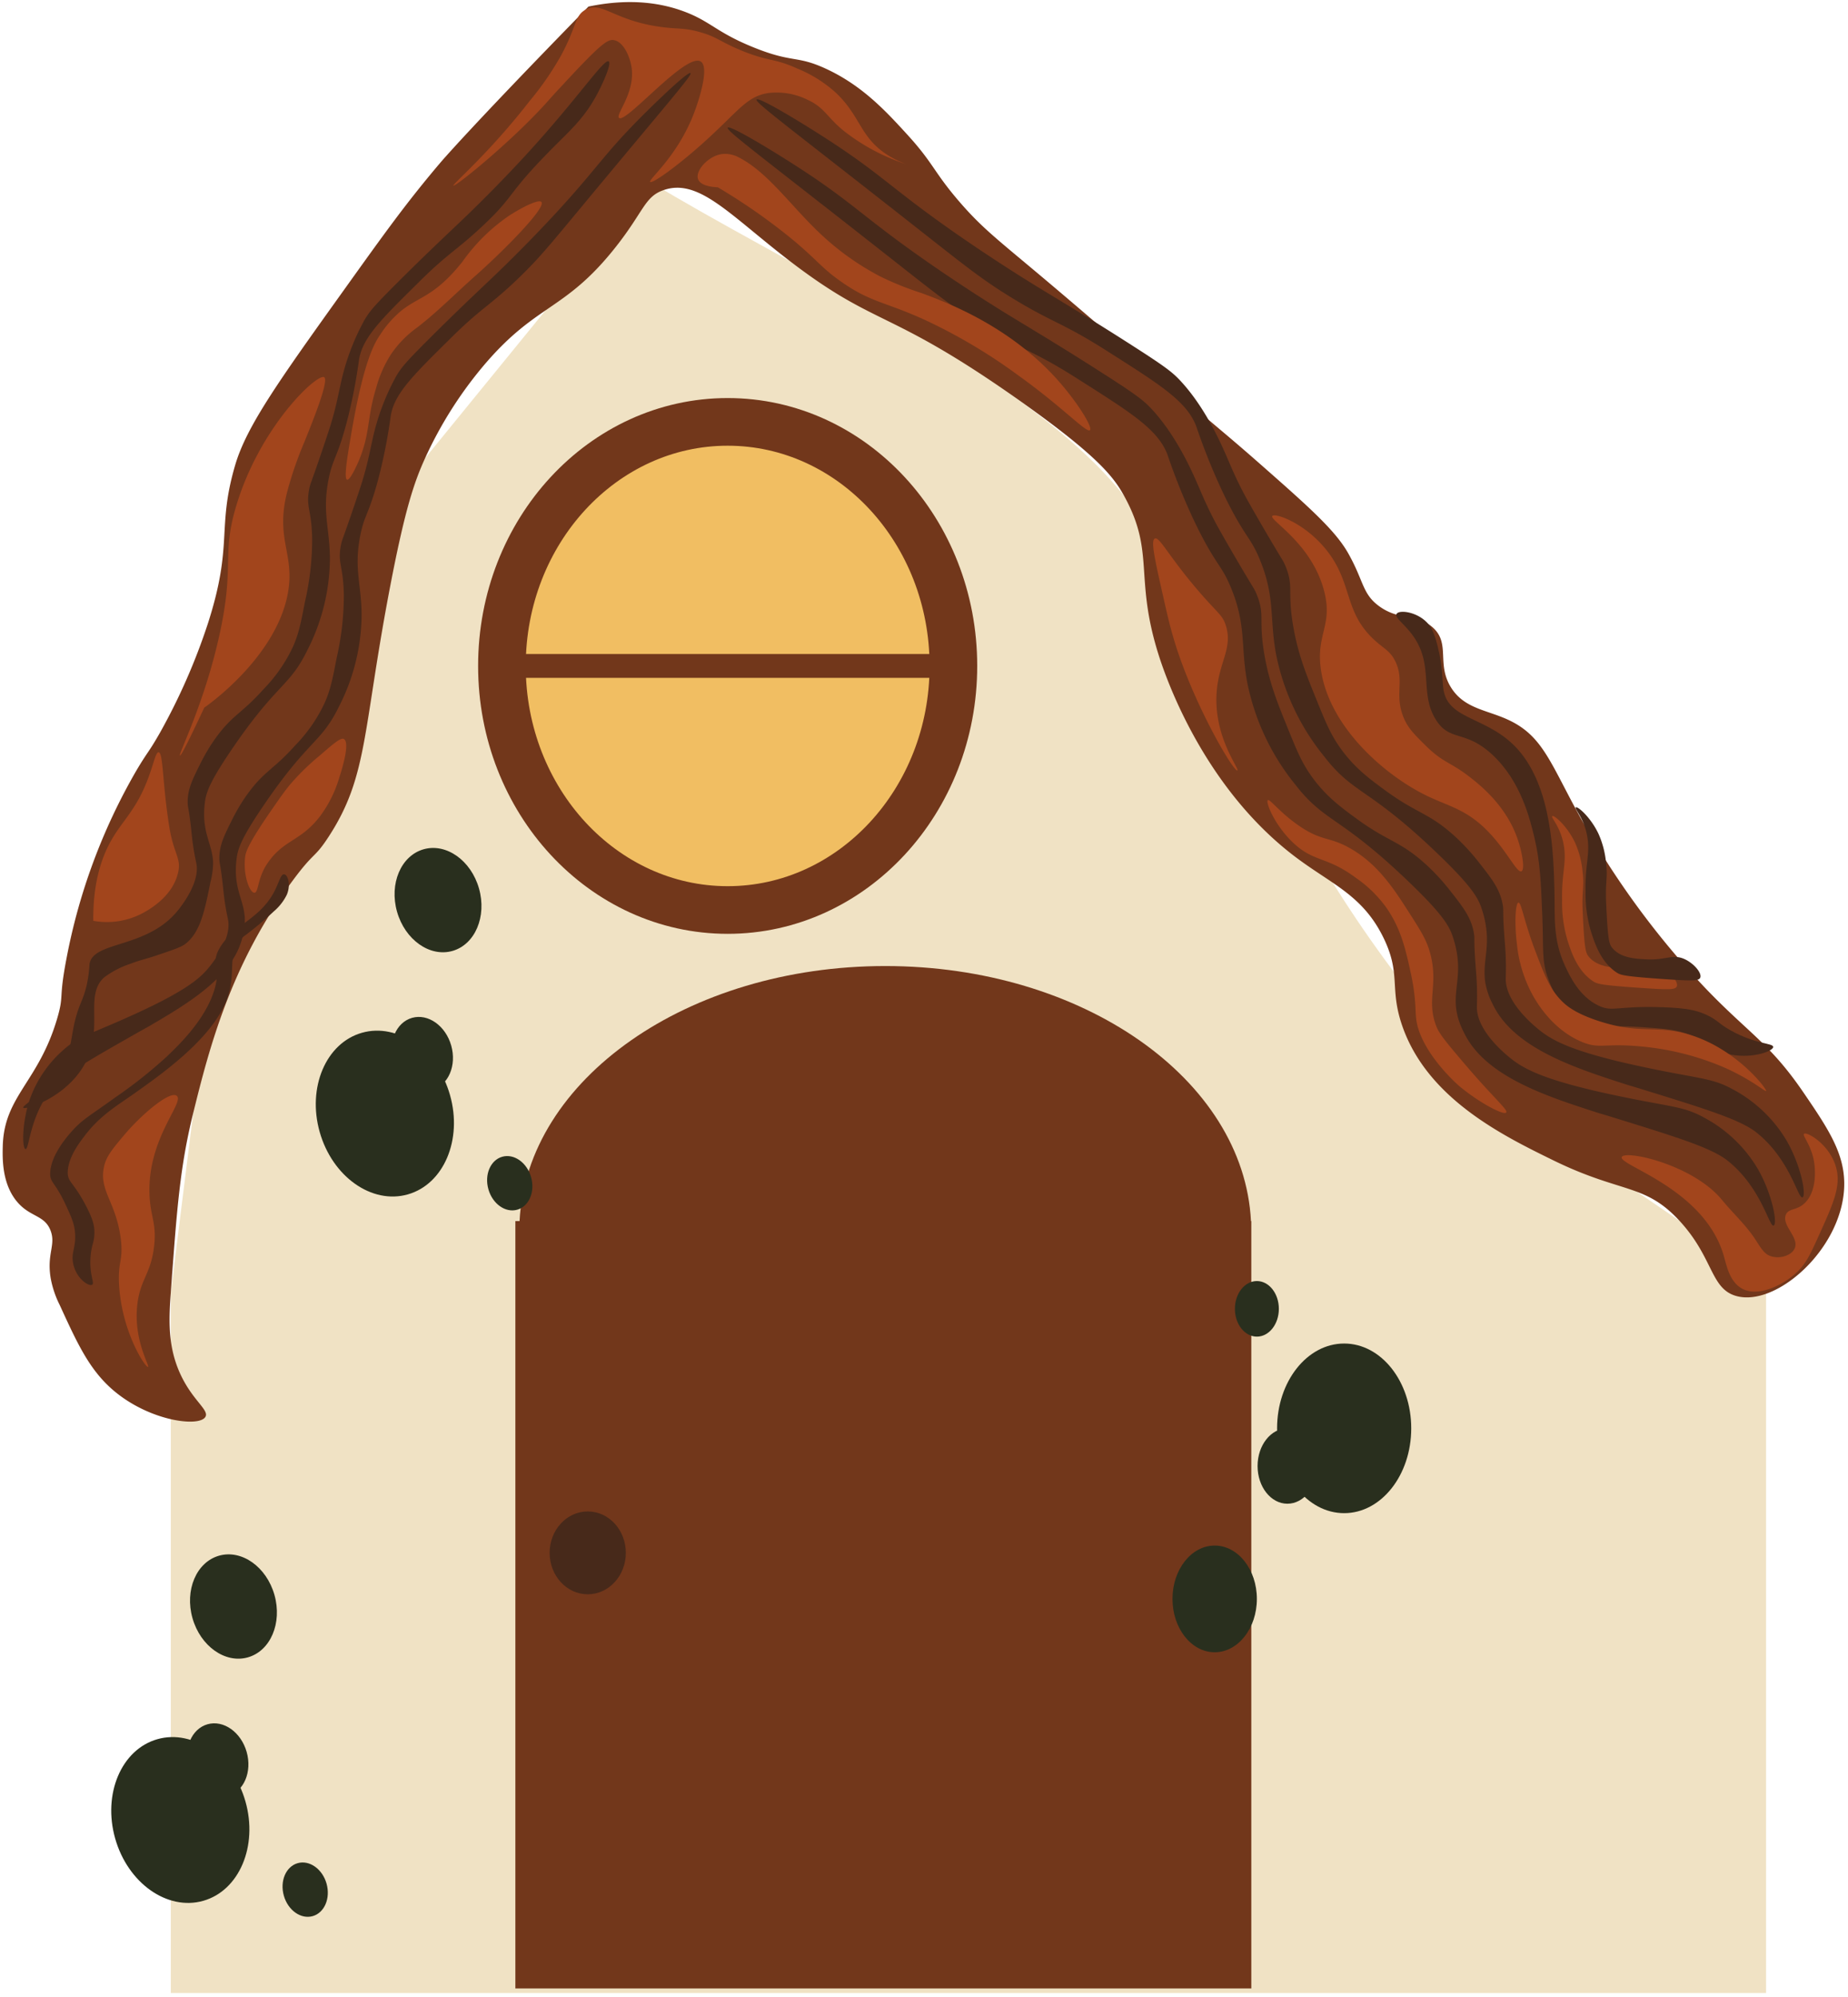 <svg xmlns="http://www.w3.org/2000/svg" width="388" height="419" fill="none" viewBox="0 0 388 419">
  <path fill="#F0E2C4" d="M136.505 38.168c27.589 16.725 70.556 36.553 93.3 59.019 25.78 25.464 27.476 60.493 64.436 108.855 27.386 35.834 61.383 47.812 76.558 65.174v146.988H35.86V271.218l16.143-129.39 84.502-103.66Z"/>
  <path fill="#72371B" d="M364.42 271.911c-5.328-1.589-4.669-8.009-11.788-15.732-7.3-7.919-12.151-5.678-26.491-12.695-10.609-5.192-26.56-13-31.787-28.391-2.656-7.823-.167-10.612-3.827-18.2-4.377-9.07-10.932-11.3-18.66-17.159-19.741-14.97-27.494-38.742-28.708-42.638-5.034-16.162-.6-21.226-7.18-33.1-2.13-3.84-5.408-8.295-22.095-20.067-27.5-19.4-29.64-15.025-48.129-29.207-12.558-9.633-19.018-17.365-26.392-14.845-4.032 1.378-4.112 4.377-10.078 11.938-10.85 13.75-16.794 11.7-28.229 25.479a84.539 84.539 0 0 0-11.793 18.823c-2.232 4.9-4.184 10.448-7.346 26.935-5.83 30.4-4.617 39.785-12.918 52.518-3.06 4.7-2.884 2.894-7.656 9.36-12.928 17.517-17.436 35.083-20.795 48.7-2.77 11.232-3.409 20.014-4.688 37.579-.423 5.8-.652 11.41 2.04 17.192 2.531 5.441 5.954 7.4 5.262 8.84-1.123 2.341-11.949 1-19.617-5.72-4.856-4.256-7.357-9.716-11.005-17.679a20.811 20.811 0 0 1-1.914-5.72c-.815-5.095 1.131-6.877 0-9.879-1.276-3.39-4.382-2.776-7.177-6.24-3.052-3.784-2.929-8.957-2.87-11.44.252-10.646 7.571-13.493 11.483-27.039 1.412-4.89.213-3.672 1.914-12.479a124.999 124.999 0 0 1 14.612-39.277c2.418-4.1 2.578-3.764 5.006-8.033a129.112 129.112 0 0 0 10.047-22.879c5.41-16.786 1.8-19.877 5.742-33.28 2.413-8.216 9.264-17.783 22.966-36.917 8.56-11.953 12.968-18.11 20.1-26.519 0 0 6.11-7.208 31.1-32.759 9.3-1.936 15.868-.54 20.1 1.04 5.6 2.093 6.75 4.376 14.642 7.55 8.221 3.309 8.869 1.592 15.022 4.41 7.728 3.538 12.73 9 17.16 13.845 5.581 6.1 5.541 7.854 11.07 14.233 4.319 4.985 7.348 7.38 15.31 14.04 12.417 10.385 24.6 21.1 36.921 31.615 2.315 1.975 5.8 4.854 10.447 8.943 10.71 9.417 16.121 14.223 18.845 19.045 3.3 5.835 2.928 8.515 6.514 11.114 4.42 3.2 8.15 1.429 11.483 4.68 3.3 3.219.7 7.268 3.349 11.959 2.767 4.894 7.664 5.012 12.44 7.28 8.2 3.9 9.017 10.8 18.182 26A178.001 178.001 0 0 0 358 207.294c9.089 9.485 13.576 11.613 20.574 21.839 5.454 7.971 8.987 13.286 8.612 20.279-.705 12.956-14.448 24.98-22.766 22.499Z"/>
  <path fill="#47291A" d="M372.405 257.156c-.943.467-2.477-7.782-9.57-13.52-3.336-2.7-10.241-4.866-23.915-9.09-3.094-.956-2.435-.718-3.845-1.171-10.985-3.53-23.423-7.684-27.741-16.778a15.24 15.24 0 0 1-1.561-4.644c-.719-4.867 1.718-8.206-.832-15.635-.789-2.3-2.519-5.014-10.173-12.247-13.754-13-16.715-11.558-22.84-19.471a49.288 49.288 0 0 1-10.048-21.32c-1.429-7.593-.156-11.866-3.349-19.759-1.939-4.791-3.006-4.7-6.7-11.959-.258-.507-.736-1.472-1.307-2.682a130.548 130.548 0 0 1-5.391-13.438c-1.994-5.374-7.8-8.917-19.139-16.12-9.057-5.75-11.015-5.653-19.617-10.918-6.085-3.725-9.515-6.473-19.138-14.04-27.623-21.72-34.808-26.954-34.449-27.56.4-.681 9.6 4.937 14.832 8.32 11.438 7.4 13.525 10.362 26.677 19.542a363.099 363.099 0 0 0 16.906 11.094c4.758 2.92 11.4 6.829 20.734 12.827 6.78 4.354 8.186 5.444 9.889 7.28 4.981 5.369 8.132 12.407 9.251 14.907 1.049 2.343 1.868 4.544 3.828 8.32.435.839 1.079 2.048 3.509 6.24 4.864 8.392 4.872 8.011 5.422 9.36 1.8 4.4.363 5.166 1.595 12.48 1 5.918 2.748 10.233 4.785 15.253 2.027 5 3.041 7.494 5.1 10.4 2.924 4.118 5.989 6.4 9.57 9.014 6.723 4.911 9.087 4.579 14.673 9.707a44.615 44.615 0 0 1 4.785 5.2c2.85 3.615 4.532 5.75 5.1 9.013.245 1.4-.052 1.073.319 6.24.14 1.941.255 3.012.319 4.854.084 2.41 0 3.934 0 4.506-.005 4.82 5.593 9.48 6.7 10.4 3.086 2.569 7.482 5.116 25.2 8.667 9.761 1.956 11.788 1.857 15.95 4.16a28.86 28.86 0 0 1 11.164 10.747c3.03 5.308 4.116 11.42 3.307 11.821Z"/>
  <path fill="#47291A" d="M378.46 251.243c-.943.467-2.477-7.781-9.569-13.519-3.336-2.7-10.242-4.866-23.916-9.09-3.094-.956-2.434-.718-3.845-1.171-10.984-3.53-23.423-7.684-27.741-16.778a15.24 15.24 0 0 1-1.561-4.644c-.718-4.867 1.718-8.207-.831-15.635-.789-2.3-2.52-5.015-10.173-12.248-13.754-13-16.715-11.557-22.841-19.471a49.29 49.29 0 0 1-10.048-21.319c-1.429-7.593-.156-11.866-3.349-19.759-1.938-4.791-3.006-4.7-6.7-11.96-.258-.507-.737-1.472-1.308-2.681a130.595 130.595 0 0 1-5.391-13.438c-1.994-5.375-7.795-8.918-19.138-16.119-9.058-5.75-11.015-5.654-19.617-10.92-6.086-3.725-9.516-6.473-19.139-14.04-27.622-21.72-34.808-26.953-34.449-27.558.4-.682 9.6 4.936 14.832 8.319 11.438 7.4 13.525 10.36 26.677 19.542a364.184 364.184 0 0 0 16.906 11.093c4.758 2.92 11.4 6.83 20.735 12.827 6.779 4.354 8.185 5.444 9.889 7.28 4.98 5.369 8.131 12.407 9.25 14.907 1.05 2.344 1.868 4.545 3.828 8.32.436.839 1.08 2.049 3.509 6.24 4.864 8.393 4.873 8.012 5.423 9.36 1.8 4.4.362 5.167 1.6 12.48 1 5.919 2.748 10.233 4.785 15.254 2.027 5 3.04 7.494 5.1 10.4 2.923 4.118 5.989 6.4 9.569 9.013 6.723 4.912 9.087 4.58 14.674 9.707a44.954 44.954 0 0 1 4.785 5.2c2.849 3.616 4.532 5.751 5.1 9.014.244 1.4-.053 1.073.318 6.24.14 1.941.256 3.012.319 4.853.084 2.411 0 3.935 0 4.507 0 4.82 5.593 9.479 6.7 10.4 3.086 2.569 7.482 5.116 25.2 8.667 9.76 1.956 11.787 1.857 15.949 4.16a28.86 28.86 0 0 1 11.165 10.746c3.031 5.309 4.113 11.42 3.303 11.821Z"/>
  <path fill="#47291A" d="M372.296 219.681c0 .943-4.892 2.725-9.888 1.387-3.248-.869-3.5-2.242-7.337-3.813-2.974-1.218-5.532-1.407-10.527-1.734-8.615-.564-9.264.73-12.122-.693-4.7-2.338-6.716-7.71-7.336-9.36-1.463-3.888-.97-6.075-1.276-13.52-.28-6.8-.459-11.139-1.595-15.947-.959-4.059-2.852-12.068-8.932-17.68-5.734-5.293-8.833-2.583-11.8-7.28-3.618-5.722-.208-11.626-5.1-18.027-1.677-2.193-3.541-3.414-3.19-4.16.441-.939 4.128-.567 6.379 1.733.906.926 1.53 2.114 2.233 4.854 1.224 4.767.949 7.46 1.276 9.36 1.11 6.436 9.434 5.512 15.631 12.48 7.127 8.014 7.466 22 7.656 29.813.129 5.319-.376 9.993 2.233 15.6 1.02 2.192 2.972 6.39 7.017 8.32 3.03 1.445 3.777-.03 13.717.346 4.764.181 6.968.61 9.251 1.734 2.153 1.06 2.2 1.668 4.785 3.12 5.217 2.936 8.929 2.645 8.925 3.467Z"/>
  <path fill="#A2451C" d="M352.06 206.968c-.265.728-1.623.734-7.337.347-8.716-.591-9.411-.866-10.208-1.387-3.368-2.2-4.649-6.232-5.423-8.666a27.546 27.546 0 0 1-1.121-8.334c-.137-6.177 1.186-8.2.165-12.467-.78-3.253-2.537-4.943-2.233-5.2.372-.316 3.13 2.054 4.784 5.547a19.058 19.058 0 0 1 1.595 6.24c.369 3.012-.176 3.862 0 7.974.349 8.117.651 8.942 1.276 9.706 1.777 2.173 4.9 2.316 7.337 2.427 3.989.182 5.439-1.216 7.975 0 1.882.903 3.54 2.851 3.19 3.813Z"/>
  <path fill="#47291A" d="M356.988 205.121c-.265.728-1.623.734-7.337.347-8.716-.591-9.411-.866-10.208-1.387-3.368-2.2-4.649-6.232-5.423-8.667a27.54 27.54 0 0 1-1.121-8.333c-.137-6.177 1.186-8.2.164-12.467-.779-3.253-2.536-4.943-2.232-5.2.372-.316 3.13 2.054 4.784 5.547a19.052 19.052 0 0 1 1.595 6.24c.369 3.012-.176 3.862 0 7.973.349 8.118.651 8.943 1.276 9.707 1.776 2.173 4.9 2.315 7.337 2.427 3.988.182 5.439-1.216 7.975 0 1.879.903 3.537 2.851 3.19 3.813ZM5.341 241.115c.817.219.8-6.778 5.563-12.68 2.241-2.777 7.392-5.732 17.6-11.53 2.31-1.312 1.823-1 2.873-1.616 8.182-4.769 17.422-10.3 19.484-18.463.391-1.317.574-2.686.543-4.059-.16-4.1-2.592-6.4-1.683-12.906.282-2.013 1.247-4.526 6.233-11.745 8.96-12.974 11.523-12.307 15.195-19.819a42.826 42.826 0 0 0 4.774-19.13c0-6.443-1.654-9.713-.3-16.7.82-4.245 1.68-4.35 3.52-10.914.13-.458.364-1.328.636-2.413.966-3.923 1.72-7.896 2.262-11.9.776-4.73 4.845-8.619 12.761-16.447 6.321-6.25 7.887-6.508 13.92-12.284 4.267-4.087 6.576-6.919 13.073-14.749 18.65-22.476 23.563-27.983 23.188-28.416-.422-.487-6.876 5.68-10.515 9.34-7.961 8.008-9.172 10.782-18.226 20.536a308.148 308.148 0 0 1-11.744 11.96c-3.335 3.2-8.014 7.533-14.52 14.034-4.724 4.72-5.676 5.85-6.75 7.642a48.907 48.907 0 0 0-5.1 13.757c-.482 2.094-.8 4.031-1.79 7.45-.22.76-.549 1.858-1.848 5.7-2.6 7.687-2.663 7.378-2.9 8.573-.765 3.9.486 4.28.6 10.461a58.79 58.79 0 0 1-1.51 13.274c-.859 4.427-1.288 6.64-2.489 9.367a32.244 32.244 0 0 1-6.239 9c-4.6 5.165-6.519 5.3-10.18 10.445a38.6 38.6 0 0 0-3.016 5.067c-1.718 3.441-2.733 5.473-2.7 8.235.015 1.183.2.867.681 5.149.18 1.608.25 2.5.474 4.016.3 1.982.59 3.212.675 3.679.726 3.933-3.015 8.7-3.754 9.641-2.062 2.627-5.166 5.461-18.684 11.4-7.447 3.274-9.069 3.542-12.024 6.137a24.847 24.847 0 0 0-7.244 10.691c-1.592 4.853-1.542 10.029-.839 10.217Z"/>
  <path fill="#47291A" d="M4.888 232.432c.421.637 10.888-2.692 13.951-11.5 2.26-6.5-.758-12.4 3.005-15.819a19.097 19.097 0 0 1 5.607-2.9c2.02-.794 2.811-.854 5.423-1.733 3.462-1.165 5.192-1.747 6.061-2.427 3.126-2.444 4.013-6.822 5.266-13.017.35-1.325.533-2.689.543-4.059-.16-4.1-2.592-6.4-1.683-12.906.282-2.013 1.247-4.526 6.233-11.746 8.96-12.973 11.523-12.306 15.2-19.819a42.818 42.818 0 0 0 4.774-19.129c0-6.444-1.654-9.713-.3-16.705.82-4.244 1.68-4.349 3.52-10.913.13-.458.364-1.328.636-2.414.966-3.924 1.72-7.896 2.262-11.9.776-4.73 4.845-8.619 12.761-16.447 6.321-6.25 7.888-6.508 13.92-12.285 5.971-5.717 4.522-6.019 13.073-14.748 4.5-4.6 7.474-6.961 10.343-12.424 1.24-2.36 2.933-6.2 2.33-6.652-.967-.73-6.715 8.134-18.226 20.535a307.814 307.814 0 0 1-11.744 11.961c-3.335 3.2-8.014 7.533-14.52 14.033-4.724 4.719-5.676 5.851-6.75 7.642a48.913 48.913 0 0 0-5.1 13.758c-.482 2.094-.8 4.031-1.79 7.45-.22.76-.549 1.857-1.848 5.7-2.6 7.687-2.663 7.377-2.9 8.573-.765 3.9.486 4.279.605 10.461a58.808 58.808 0 0 1-1.51 13.274c-.859 4.426-1.288 6.64-2.489 9.366a32.24 32.24 0 0 1-6.239 9c-4.595 5.165-6.519 5.3-10.18 10.445a38.438 38.438 0 0 0-3.016 5.067c-1.718 3.441-2.733 5.473-2.7 8.235.015 1.183.2.867.681 5.148.18 1.609.25 2.5.474 4.017.295 1.982.59 3.212.675 3.679.726 3.933-3.015 8.7-3.754 9.64-6.486 8.264-17.908 6.486-18.684 11.405a28.614 28.614 0 0 1-.59 4.439 23.066 23.066 0 0 1-1.276 3.814c-1.546 3.737-1.7 6.764-2.233 9.013-1.928 8.149-10.205 12.295-9.81 12.888Zm14.47 37.144c-.67.454-3.438-1.287-4.025-4.6-.382-2.15.515-2.949.451-5.753-.05-2.173-.7-3.627-2.007-6.445-2.248-4.862-3.366-4.581-3.235-6.792.216-3.633 3.408-7.309 4.39-8.438 2.31-2.661 4.013-3.457 9.204-7.224a98.41 98.41 0 0 0 10.83-8.568c2.585-2.475 7.69-7.361 9.8-13.315 1.993-5.615-.883-5.955 1.538-9.81 2.95-4.7 8.188-5.738 11.227-11.444 1.04-1.954 1.335-3.538 1.972-3.712.8-.22 1.672 1.924.731 4.237a10.833 10.833 0 0 1-2.759 3.538 68.2 68.2 0 0 1-6.252 5.21c-4.227 3.706-1.01 7.693-4.052 14.366-3.5 7.675-13.324 14.627-18.81 18.508-3.735 2.643-7.208 4.637-10.387 8.74-1.243 1.6-3.622 4.677-3.748 7.765-.094 2.313 1.183 2 3.972 7.473 1.336 2.625 1.71 4.007 1.614 5.766-.09 1.66-.508 1.98-.744 4.059-.473 4.207.875 6.043.29 6.439Z"/>
  <path fill="#A2451C" d="M312.106 174.15c-4.45-4.435-8.113-4.992-12.76-7.28-8.67-4.269-20.259-14.315-22.01-26.347-1.095-7.518 2.605-9.259.638-16.64-2.649-9.934-11.463-14.7-10.846-15.6.5-.727 6.872 1.406 11.484 7.28 5.417 6.9 3.507 12.734 9.851 18.64 2.113 1.967 3.4 2.32 4.5 4.587 1.95 4-.152 6.811 1.6 11.44.916 2.427 2.3 3.791 4.785 6.24 3.741 3.687 5.109 3.361 9.251 6.586 2.4 1.874 7.891 6.257 10.207 13.521.808 2.531 1.375 5.867.638 6.24-.956.481-3.117-4.46-7.338-8.667Zm-69.654-61.143c-.871.459-.011 4.278 1.709 11.916.754 3.348 1.379 6.125 2.233 9.013 4.025 13.617 12.673 28.15 13.4 27.734.52-.3-5.12-7.121-4.33-16.66.52-6.263 3.427-9.056 1.888-13.81-.7-2.176-1.574-2.4-5.533-6.971-6.411-7.401-8.388-11.738-9.367-11.222ZM378.77 237.925c.565-.533 5.322 2.164 6.7 6.934 1.136 3.935-.516 7.59-3.509 14.213-1.835 4.063-2.753 6.094-4.785 7.974-3.15 2.915-8.573 5.332-11.8 3.12-2.294-1.571-2.829-4.483-3.463-6.668-4.095-14.136-22.127-18.956-21.414-20.707.629-1.545 14.931 1.541 21.049 9 2.3 2.809 5.025 5.244 7.018 8.32 1.233 1.906 1.845 2.994 3.19 3.467 1.875.66 4.5-.114 5.1-1.733.838-2.258-2.8-4.714-1.914-6.934.6-1.488 2.395-.786 4.152-2.64 2.294-2.422 1.978-6.523 1.909-7.413-.327-4.239-2.679-6.511-2.233-6.933ZM68.078 79.162c1.02.721-2.376 9.132-4.147 13.521a78.555 78.555 0 0 0-3.509 10.053c-2.829 10.424 1.6 13.355 0 21.84-2.585 13.736-17.544 23.92-17.544 23.92-3.879 8.313-4.936 10.138-5.1 10.054-.4-.2 5.081-10.733 8.293-25.307 3.267-14.821.392-16.595 3.51-27.04 4.996-16.757 17.116-28.016 18.497-27.04ZM37.136 229.968c-1.362-1.248-7.405 3.833-11.165 8.32-2.455 2.929-3.682 4.393-4.147 6.587-1.055 4.977 2.5 7.279 3.51 14.906.634 4.8-.662 4.752-.32 10.054.635 9.835 5.561 17.209 6.061 16.987.43-.191-3.135-5.665-2.233-13.174.633-5.272 2.841-6.333 3.51-12.133.558-4.855-.76-6.1-.958-10.747-.506-11.821 7.345-19.335 5.742-20.8Zm-17.548-36.751c-.092-8.4 1.942-13.7 3.828-16.987 2.374-4.143 5.188-6.289 7.656-12.827 1.226-3.249 1.622-5.608 2.233-5.547.99.1.764 6.367 2.233 15.6.9 5.633 2.471 6.519 1.914 9.36-1.068 5.444-6.574 8.311-7.724 8.91a15.95 15.95 0 0 1-10.14 1.491ZM178.13 28.202c-4.44-3.232-4.669-5.493-8.613-7.28a14.6 14.6 0 0 0-8.294-1.387c-4.4.714-6.124 3.652-12.76 9.707-6.122 5.587-11.576 9.4-11.958 8.928-.41-.507 5.587-5.2 9.088-14.128 1.26-3.216 3.314-9.833 1.594-11.094-3-2.2-15.858 13.146-17.225 11.787-.781-.776 3.693-5.5 2.552-11.093-.362-1.773-1.514-4.738-3.509-5.2-1.344-.311-2.708.6-10.208 8.666-1.778 1.914-2.667 2.87-3.19 3.467-7.714 8.808-20.122 18.754-20.415 18.374-.23-.3 7.352-6.62 15.95-17.681a62.824 62.824 0 0 0 6.7-9.706c3.316-6.193 2.8-8.208 5.029-9.49 3.468-1.993 5.908 2.265 16.025 3.6 3.573.471 4.67.124 7.974 1.04 3.667 1.017 4.171 1.958 8.613 3.814 5.93 2.476 6.9 1.581 11.8 3.813a27.375 27.375 0 0 1 8.294 5.2c5.083 4.842 4.977 9.148 10.526 12.827 1.298.85 2.69 1.548 4.147 2.08a42.304 42.304 0 0 1-12.12-6.244ZM370.8 228.924c-.142.234-2.966-2.328-8.613-4.854a57.092 57.092 0 0 0-17.863-4.506c-7.687-.71-8.534.664-12.441-1.04-5.812-2.536-8.959-7.769-9.889-9.36a28.078 28.078 0 0 1-3.509-11.094c-.525-4.069-.338-8.569.319-8.667.614-.09 1.115 3.73 3.509 10.054 1.994 5.265 3.145 8.217 5.742 10.747.889.865 2.825 2.536 7.975 4.16 7.5 2.363 10.7 1.126 15.949 2.08 11.4 2.073 19.073 12.065 18.821 12.48Z"/>
  <path fill="#A2451C" d="M228.849 90.256c-.665.715-5.658-4.758-14.992-11.44a114.985 114.985 0 0 0-19.14-11.44c-9.009-4.178-11.714-3.766-18.182-8.32-3.937-2.773-4.6-4.094-9.57-8.32a125.966 125.966 0 0 0-16.269-11.441c-.434-.01-3.609-.116-4.146-1.733-.576-1.73 2.039-4.677 4.784-5.2a5.97 5.97 0 0 1 3.828.693c5.972 3.039 10.839 10.064 16.8 15.727a55.951 55.951 0 0 0 12.865 9.234 63.123 63.123 0 0 0 8.613 3.466c5.8 2.143 18.939 7.15 29.028 18.72 3.81 4.366 6.968 9.422 6.381 10.054Zm87.403 143.174c-.453.708-5.669-2.023-9.888-5.546 0 0-5.525-4.728-7.975-10.4-1.966-4.552-.427-5.268-2.233-13.52-1.045-4.777-2.052-9.185-5.1-13.521a26.012 26.012 0 0 0-6.38-6.24c-6.161-4.571-8.722-3.223-13.078-7.28-3.958-3.686-5.9-8.578-5.423-9.013.409-.372 2.5 2.6 6.662 5.433 4.778 3.25 6.149 2.136 10.563 4.62 5.909 3.325 9.293 8.607 12.441 13.52 2.478 3.869 3.718 5.8 4.466 8.667 1.743 6.671-.911 9.642 1.276 15.254.615 1.578 2.332 3.616 5.742 7.626 6.223 7.326 9.298 9.821 8.927 10.4ZM72.225 155.083c1.375.885-.7 7.188-.957 7.973a25.733 25.733 0 0 1-4.147 8.321c-4.085 5.245-7.546 4.753-10.975 9.785-2.145 3.149-1.833 6.191-2.742 6.161-1.054-.034-2.432-3.923-1.914-7.626.116-.83.436-2.425 5.742-10.054 1.778-2.556 2.69-3.861 3.828-5.2a50.06 50.06 0 0 1 6.061-5.893c2.98-2.582 4.481-3.868 5.104-3.467Zm41.468-112.668c.864 1.29-7.8 10.073-14.035 15.6-4.042 3.58-7.862 7.477-12.122 10.746a22.24 22.24 0 0 0-5.423 5.547 25.222 25.222 0 0 0-3.189 7.28c-1.914 6.284-1.135 9.028-3.509 14.907-.246.607-1.889 4.386-2.552 4.16-.72-.245.1-5.072.957-10.053 2.567-14.88 4.77-18.585 6.06-20.454a21.932 21.932 0 0 1 4.172-4.782c3.842-3.2 7.151-3.018 13.054-10.472a38.556 38.556 0 0 1 9.889-9.706c2.343-1.509 6.182-3.543 6.698-2.773Z"/>
  <path fill="#72371B" d="M109.088 256.221c1.505-29.737 35.294-53.513 76.781-53.513 41.487 0 75.275 23.776 76.781 53.513h.072v161.028H108.206V256.221h.882Z"/>
  <path fill="#47291A" d="M123.399 334.537c4.418 0 7.999-3.892 7.999-8.693s-3.581-8.693-7.999-8.693c-4.417 0-7.999 3.892-7.999 8.693s3.582 8.693 7.999 8.693Z"/>
  <path fill="#F1BE62" stroke="#72371B" stroke-miterlimit="10" stroke-width="10" d="M152.778 190.951c26.176 0 47.395-22.929 47.395-51.213 0-28.284-21.219-51.213-47.395-51.213-26.175 0-47.395 22.929-47.395 51.213 0 28.284 21.22 51.213 47.395 51.213Z"/>
  <path stroke="#72371B" stroke-miterlimit="10" stroke-width="5" d="M105.383 139.738h94.79"/>
  <path fill="#292F1E" d="M282.215 317.513c7.778 0 14.083-7.968 14.083-17.797s-6.305-17.797-14.083-17.797c-7.778 0-14.083 7.968-14.083 17.797s6.305 17.797 14.083 17.797Z"/>
  <path fill="#292F1E" d="M270.294 315.534c3.457 0 6.259-3.541 6.259-7.909s-2.802-7.909-6.259-7.909c-3.456 0-6.259 3.541-6.259 7.909s2.803 7.909 6.259 7.909Zm-6.405-35.061c2.549 0 4.615-2.611 4.615-5.832 0-3.221-2.066-5.832-4.615-5.832-2.548 0-4.615 2.611-4.615 5.832 0 3.221 2.067 5.832 4.615 5.832Zm-8.859 66.228c4.893 0 8.858-5.012 8.858-11.194 0-6.182-3.965-11.194-8.858-11.194-4.892 0-8.858 5.012-8.858 11.194 0 6.182 3.966 11.194 8.858 11.194ZM85.62 250.627c7.554-2.144 11.522-11.475 8.863-20.841-2.66-9.365-10.939-15.219-18.492-13.074-7.554 2.144-11.522 11.475-8.863 20.841 2.659 9.365 10.938 15.219 18.492 13.074Z"/>
  <path fill="#292F1E" d="M90.796 228.654c3.357-.954 5.121-5.1 3.94-9.262-1.182-4.163-4.862-6.764-8.219-5.811-3.357.953-5.12 5.1-3.94 9.262 1.183 4.162 4.862 6.764 8.22 5.811Zm17.805 25.185c2.476-.702 3.776-3.76 2.905-6.829-.872-3.068-3.585-4.986-6.06-4.283-2.475.702-3.775 3.76-2.904 6.828.871 3.069 3.584 4.987 6.059 4.284Zm-13.608-54.298c4.751-1.348 7.247-7.218 5.575-13.108-1.673-5.891-6.88-9.573-11.632-8.224-4.751 1.349-7.247 7.218-5.574 13.109 1.672 5.89 6.88 9.572 11.63 8.223Zm-52.32 199.316c7.554-2.144 11.522-11.475 8.863-20.841-2.66-9.365-10.939-15.219-18.492-13.074-7.554 2.144-11.522 11.475-8.863 20.841 2.659 9.365 10.938 15.219 18.492 13.074Z"/>
  <path fill="#292F1E" d="M47.85 376.883c3.356-.954 5.12-5.1 3.938-9.262-1.181-4.163-4.86-6.764-8.218-5.811-3.357.953-5.12 5.1-3.94 9.262 1.182 4.162 4.862 6.764 8.22 5.811Zm17.804 25.186c2.475-.702 3.776-3.76 2.904-6.829-.87-3.068-3.584-4.986-6.059-4.283-2.475.702-3.776 3.76-2.904 6.828.871 3.069 3.584 4.987 6.06 4.284ZM52.046 347.77c4.751-1.348 7.247-7.218 5.575-13.108-1.673-5.891-6.88-9.573-11.632-8.224-4.751 1.349-7.247 7.218-5.574 13.109 1.672 5.89 6.88 9.572 11.63 8.223Z"/>
</svg>
